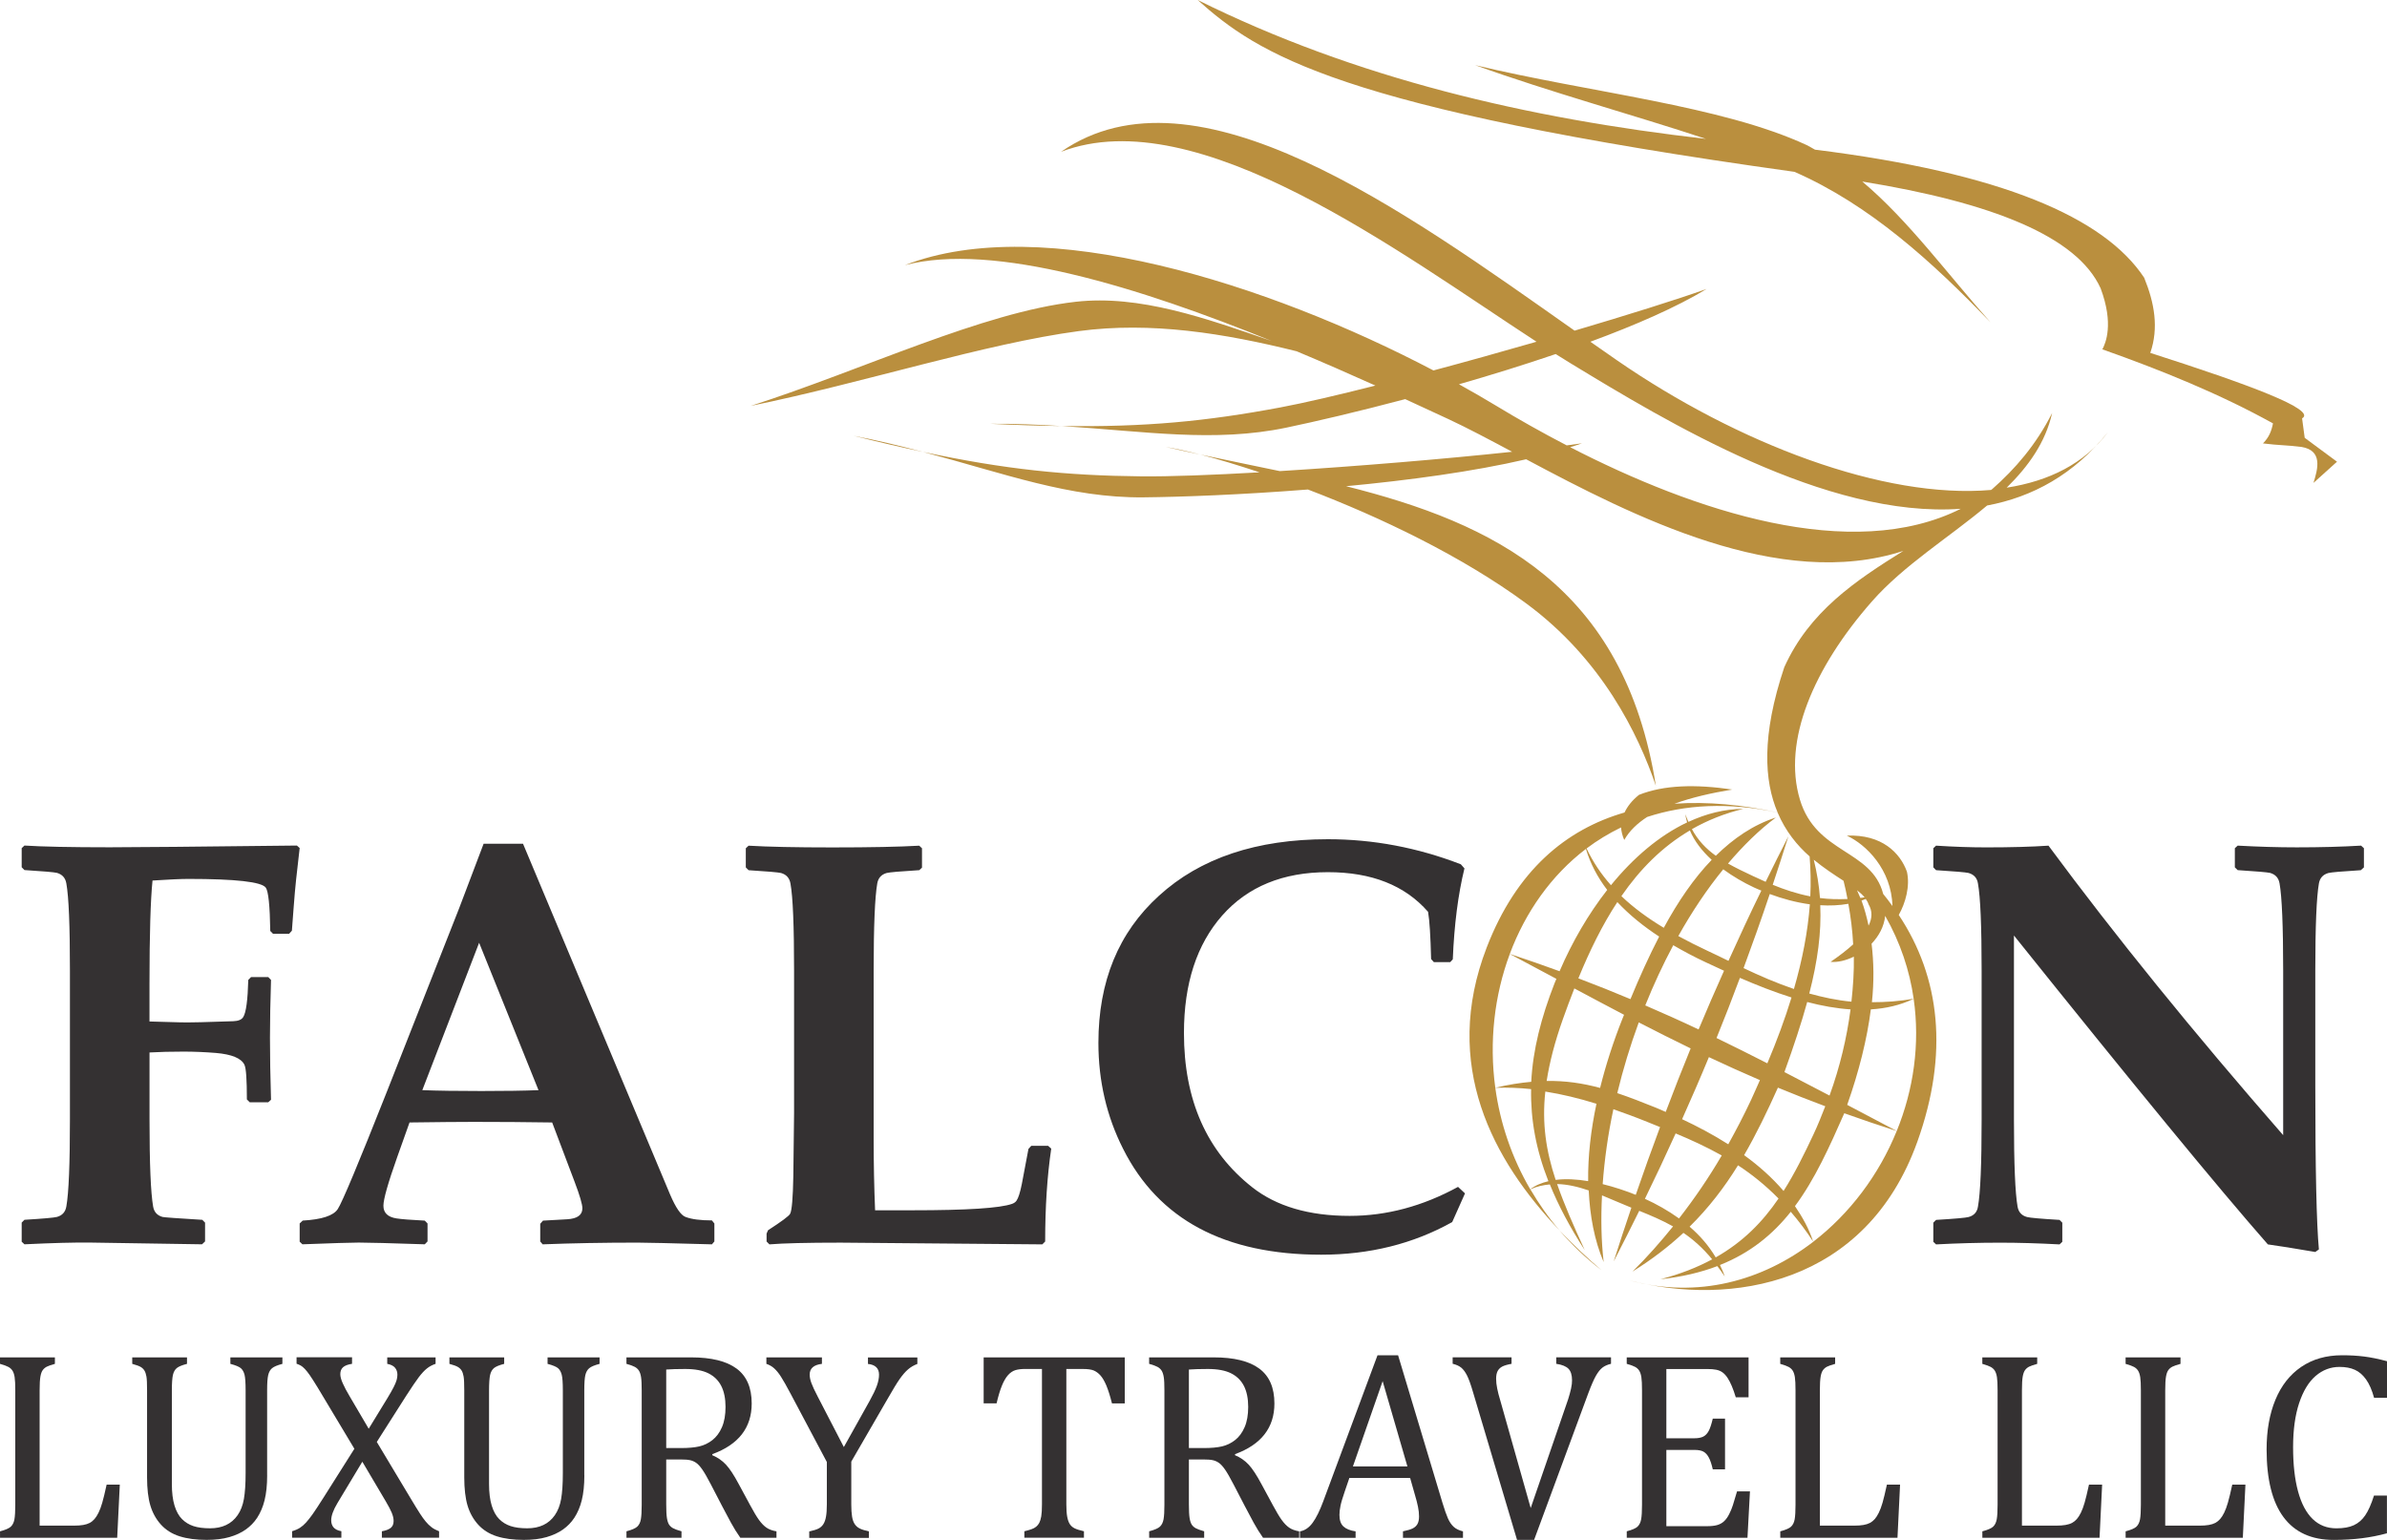 <svg width="155" height="100" viewBox="0 0 155 100" fill="none" xmlns="http://www.w3.org/2000/svg">
<path fill-rule="evenodd" clip-rule="evenodd" d="M103.988 82.481C103.065 81.69 102.143 80.826 101.262 79.901C102.059 80.819 102.958 81.69 103.988 82.481Z" fill="#BA8F3E"/>
<path fill-rule="evenodd" clip-rule="evenodd" d="M151.753 29.983C151.053 29.466 150.356 28.95 149.656 28.431C149.599 28.009 149.543 27.589 149.486 27.167C150.476 26.617 146.021 24.963 139.628 22.917C140.193 21.29 139.896 19.662 139.232 18.034C136.639 14.115 129.97 11.227 117.856 9.719C117.674 9.624 117.501 9.506 117.315 9.42C111.775 6.852 103.224 6.014 95.787 4.23C100.729 6.005 106.067 7.46 110.777 9.018C99.165 7.691 88.019 5.085 77.769 0C81.693 3.493 86.781 7.018 116.518 11.158C116.52 11.158 116.523 11.16 116.527 11.16C121.401 13.297 125.455 16.986 129.257 20.935C126.498 17.85 123.951 14.335 120.927 11.789C129.33 13.152 134.881 15.349 136.404 18.724C137.272 21.043 136.73 22.28 136.517 22.686C140.306 24.026 144.136 25.573 147.597 27.495C147.493 28.007 147.342 28.393 146.946 28.795C148.042 28.93 148.368 28.891 149.464 29.026C150.836 29.266 150.513 30.445 150.225 31.359C150.732 30.903 151.242 30.443 151.753 29.983Z" fill="#BA8F3E"/>
<path fill-rule="evenodd" clip-rule="evenodd" d="M130.304 31.669C131.714 30.283 132.822 28.739 133.256 26.819C132.217 28.878 130.862 30.447 129.361 31.765C129.339 31.783 129.312 31.799 129.29 31.817C122.337 32.423 112.849 28.817 104.98 23.384C104.42 22.998 103.846 22.599 103.271 22.192C106.191 21.115 108.853 19.956 110.817 18.766C108.804 19.478 105.7 20.45 102.245 21.472C91.174 13.675 77.632 3.803 68.899 9.858C77.745 6.461 90.944 16.449 99.774 22.192C97.556 22.83 95.273 23.47 93.081 24.056C82.379 18.439 67.701 13.74 58.758 17.22C64.517 15.693 74.087 18.697 82.572 22.143C78.285 20.661 73.994 19.13 69.853 19.597C63.8 20.279 56.039 24.015 48.752 26.357C56.143 24.846 63.93 22.318 70.055 21.501C74.743 20.874 79.499 21.642 84.199 22.812C85.989 23.562 87.702 24.314 89.312 25.039C86.852 25.661 84.691 26.166 83.148 26.456C78.336 27.36 74.373 27.742 68.921 27.666C74.344 28.005 78.843 28.752 83.537 27.769C85.417 27.376 88.163 26.736 91.247 25.919C92.255 26.381 93.22 26.828 94.093 27.235C95.29 27.794 96.674 28.528 98.191 29.338C93.814 29.805 88.11 30.283 83.103 30.593C81.387 30.232 79.662 29.886 77.953 29.52C79.078 29.807 80.393 30.209 81.79 30.672C78.699 30.849 75.96 30.952 74.118 30.934C69.227 30.883 65.266 30.485 59.929 29.345C65.184 30.735 69.459 32.347 74.251 32.297C76.711 32.273 80.641 32.127 84.93 31.788C89.631 33.581 94.934 36.116 99.094 39.178C104.019 42.802 106.384 47.68 107.524 51.028C105.469 38.049 97 33.981 87.408 31.574C91.473 31.19 95.654 30.627 99.101 29.825C106.076 33.545 115.566 38.39 123.593 35.775C120.46 37.728 117.495 39.715 115.863 43.327C114.37 47.781 114.556 50.713 115.431 52.763C113.161 52.265 110.892 52.038 108.731 52.193C109.829 51.795 111.1 51.499 112.484 51.272C110.121 50.922 108.053 50.969 106.43 51.616C105.959 51.991 105.675 52.375 105.489 52.763C101.692 53.861 98.468 56.519 96.535 61.539C93.599 69.165 96.92 75.337 101.269 79.899C100.538 79.055 99.916 78.159 99.376 77.236C99.79 77.041 100.213 76.953 100.64 76.915C101.191 78.276 101.935 79.683 102.903 81.178C102.166 79.576 101.566 78.202 101.112 76.891C101.789 76.906 102.476 77.07 103.164 77.306C103.242 78.954 103.527 80.532 104.134 81.958C103.975 80.581 103.95 79.122 104.026 77.627C104.665 77.887 105.303 78.172 105.932 78.426C105.932 78.426 105.932 78.426 105.934 78.426C105.545 79.573 105.161 80.734 104.785 81.917C105.352 80.819 105.905 79.726 106.444 78.63C107.196 78.931 107.927 79.241 108.64 79.641C107.819 80.655 106.957 81.639 106.007 82.573C107.276 81.785 108.359 80.947 109.313 80.061C109.949 80.494 110.571 81.039 111.18 81.78C110.219 82.297 109.118 82.737 107.821 83.073C109.229 82.918 110.447 82.627 111.514 82.22C111.674 82.436 111.835 82.644 111.995 82.891C111.913 82.633 111.8 82.391 111.685 82.148C113.675 81.354 115.125 80.15 116.284 78.691C116.784 79.277 117.273 79.91 117.745 80.64C114.452 83.172 110.245 84.355 105.797 83.145C112.391 84.858 121.173 83.455 124.507 74.131C126.546 68.427 125.993 63.474 123.296 59.417C123.732 58.643 124.042 57.549 123.825 56.602C123.385 55.388 122.207 54.171 119.921 54.265C121.179 54.84 122.824 56.465 122.886 58.836C122.694 58.571 122.497 58.308 122.286 58.052C121.533 55.15 117.944 55.464 116.879 51.93C115.73 48.118 117.771 43.361 121.551 39.059C123.63 36.693 126.584 34.888 129.033 32.827C131.976 32.277 134.675 30.822 136.885 28.056C135.348 30.113 133.05 31.242 130.304 31.669ZM102.23 64.188C103.324 64.772 104.395 65.344 105.458 65.899C105.425 65.98 105.392 66.056 105.361 66.137C104.774 67.607 104.282 69.125 103.902 70.649C102.759 70.339 101.643 70.178 100.432 70.196C100.62 68.992 100.952 67.688 101.488 66.175C101.727 65.501 101.975 64.839 102.23 64.188ZM112.982 63.501C114.041 63.961 115.174 64.41 116.332 64.776C115.907 66.161 115.382 67.582 114.762 69.051C113.657 68.487 112.559 67.937 111.463 67.407C111.984 66.128 112.488 64.826 112.982 63.501ZM110.298 66.851C109.165 66.314 108.009 65.796 106.835 65.29C107.378 63.937 107.987 62.63 108.653 61.382C109.329 61.775 110.026 62.147 110.755 62.486C111.133 62.664 111.536 62.85 111.95 63.039C111.381 64.307 110.83 65.578 110.298 66.851ZM113.219 62.868C113.797 61.299 114.366 59.707 114.92 58.057C115.737 58.362 116.62 58.602 117.523 58.726C117.391 60.511 117.034 62.338 116.489 64.224C115.331 63.831 114.251 63.357 113.219 62.868ZM112.238 62.397C111.771 62.17 111.313 61.945 110.861 61.736C110.208 61.431 109.585 61.115 108.981 60.787C109.867 59.204 110.845 57.742 111.899 56.452C112.517 56.905 113.199 57.307 113.908 57.637C114.056 57.707 114.218 57.77 114.373 57.835C113.626 59.361 112.922 60.881 112.238 62.397ZM108.038 60.25C107.019 59.637 106.091 58.964 105.285 58.194C106.49 56.449 107.934 54.986 109.734 53.928C110.026 54.622 110.52 55.262 111.149 55.837C109.986 57.044 108.966 58.539 108.038 60.25ZM107.737 60.82C107.083 62.084 106.466 63.445 105.874 64.882C104.781 64.421 103.654 63.972 102.491 63.532C103.224 61.743 104.043 60.068 105.022 58.58C105.795 59.408 106.714 60.151 107.737 60.82ZM106.413 66.393C107.533 66.97 108.651 67.535 109.783 68.083C109.225 69.446 108.689 70.82 108.164 72.207C107.965 72.122 107.757 72.028 107.562 71.947C106.645 71.576 105.815 71.253 105.018 70.986C105.392 69.437 105.859 67.897 106.413 66.393ZM110.967 68.649C112.046 69.156 113.146 69.655 114.28 70.142C114.091 70.564 113.914 70.981 113.713 71.413C113.241 72.421 112.743 73.377 112.225 74.309C111.244 73.685 110.223 73.146 109.227 72.679C109.822 71.35 110.405 70.009 110.967 68.649ZM115.449 70.631C116.441 71.04 117.464 71.444 118.524 71.839C118.287 72.445 118.048 73.052 117.765 73.653C117.147 74.971 116.534 76.208 115.816 77.34C115.072 76.473 114.202 75.698 113.254 75.014C114.043 73.651 114.749 72.192 115.449 70.631ZM115.872 69.619C116.478 67.937 116.974 66.435 117.351 65.07C118.29 65.317 119.237 65.488 120.165 65.549C119.921 67.398 119.481 69.271 118.801 71.145C117.805 70.622 116.828 70.113 115.872 69.619ZM117.486 64.518C118.033 62.394 118.276 60.556 118.199 58.784C118.814 58.822 119.425 58.798 120.023 58.692C120.181 59.556 120.289 60.434 120.336 61.326C119.924 61.698 119.434 62.078 118.87 62.462C119.341 62.504 119.873 62.37 120.38 62.125C120.395 63.088 120.331 64.065 120.223 65.048C119.262 64.958 118.358 64.76 117.486 64.518ZM121.332 58.721C121.598 59.168 121.573 59.633 121.336 60.111C121.217 59.552 121.071 59.007 120.878 58.483C120.971 58.454 121.062 58.414 121.153 58.378C121.23 58.49 121.299 58.602 121.332 58.721ZM120.803 58.31C120.736 58.142 120.659 57.978 120.586 57.812C120.781 57.965 120.951 58.117 121.077 58.272C120.987 58.286 120.894 58.299 120.803 58.31ZM119.711 57.199C119.813 57.588 119.89 57.983 119.968 58.38C119.337 58.407 118.737 58.391 118.181 58.317C118.119 57.493 117.984 56.667 117.778 55.83C118.445 56.377 119.122 56.818 119.711 57.199ZM121.531 61.283C122.003 60.787 122.342 60.172 122.415 59.476C123.4 61.207 124 63.023 124.264 64.855C123.311 65.03 122.419 65.082 121.553 65.082C121.695 63.741 121.677 62.48 121.531 61.283ZM105.471 54.546C105.806 53.951 106.322 53.466 106.957 53.053C109.404 52.249 112.245 52.078 115.429 52.767C115.947 53.984 116.698 54.903 117.508 55.614C117.574 56.474 117.597 57.338 117.552 58.209C116.675 58.039 115.874 57.769 115.112 57.457C115.453 56.422 115.794 55.383 116.129 54.31C115.621 55.302 115.132 56.285 114.652 57.264C114.377 57.143 114.107 57.02 113.839 56.894C113.246 56.618 112.705 56.355 112.209 56.077C113.192 54.92 114.227 53.899 115.316 53.089C113.835 53.569 112.564 54.445 111.417 55.572C110.783 55.118 110.261 54.577 109.864 53.845C110.863 53.275 111.968 52.828 113.204 52.527C111.979 52.534 110.783 52.842 109.639 53.371C109.57 53.212 109.499 53.057 109.442 52.877C109.459 53.057 109.506 53.232 109.552 53.407C107.741 54.265 106.06 55.7 104.608 57.484C103.981 56.777 103.445 55.989 103.023 55.098C103.716 54.575 104.466 54.121 105.263 53.733C105.285 54 105.347 54.272 105.471 54.546ZM102.983 55.127C103.271 56.097 103.747 56.981 104.364 57.792C103.14 59.357 102.09 61.164 101.271 63.07C100.228 62.691 99.161 62.316 98.038 61.947C99.05 59.24 100.724 56.847 102.983 55.127ZM98.038 61.95C99.077 62.502 100.082 63.039 101.065 63.566C101.03 63.656 100.988 63.743 100.952 63.833C100.071 66.085 99.537 68.177 99.431 70.252C98.705 70.319 97.943 70.434 97.097 70.638C96.692 67.657 97.033 64.646 98.038 61.95ZM99.367 77.232C98.153 75.153 97.407 72.91 97.097 70.642C97.877 70.613 98.647 70.642 99.422 70.726C99.387 72.686 99.734 74.641 100.545 76.706C100.106 76.812 99.701 76.974 99.367 77.232ZM101.016 76.621C100.392 74.735 100.12 72.957 100.346 70.885C101.426 71.058 102.527 71.32 103.667 71.677C103.304 73.379 103.107 75.072 103.127 76.702C102.389 76.578 101.67 76.538 101.016 76.621ZM104.07 76.895C104.187 75.301 104.415 73.669 104.765 72.032C105.485 72.284 106.211 72.549 106.979 72.861C107.249 72.971 107.524 73.081 107.796 73.191C107.258 74.636 106.729 76.1 106.218 77.591C105.549 77.322 104.814 77.079 104.07 76.895ZM106.813 77.849C107.5 76.442 108.164 75.027 108.808 73.604C109.809 74.019 110.81 74.479 111.802 75.034C110.956 76.484 110.028 77.836 109.028 79.124C108.315 78.612 107.559 78.188 106.813 77.849ZM111.41 81.654C110.965 80.902 110.385 80.233 109.714 79.659C110.958 78.433 111.972 77.108 112.858 75.674C113.757 76.262 114.636 76.965 115.489 77.831C114.455 79.349 113.188 80.649 111.41 81.654ZM117.74 80.64C117.473 79.802 117.047 79.046 116.556 78.325C117.862 76.563 118.799 74.47 119.758 72.293C120.847 72.683 121.976 73.067 123.163 73.447C122.007 76.298 120.112 78.817 117.74 80.64ZM123.165 73.447C122.056 72.863 120.989 72.297 119.948 71.749C120.721 69.551 121.237 67.481 121.483 65.549C122.455 65.488 123.396 65.281 124.264 64.859C124.687 67.798 124.257 70.764 123.165 73.447ZM101.96 29.04C102.217 28.957 102.487 28.876 102.726 28.788C102.425 28.831 102.079 28.878 101.734 28.923C100.102 28.074 98.554 27.199 97.148 26.346C96.38 25.881 95.57 25.416 94.739 24.954C96.818 24.357 98.953 23.696 101.019 22.991C101.36 23.207 101.694 23.416 102.017 23.611C108.175 27.349 118.575 33.673 127.324 33.04C120.229 36.596 110.026 33.195 101.96 29.04Z" fill="#BA8F3E"/>
<path fill-rule="evenodd" clip-rule="evenodd" d="M68.919 27.668C67.449 27.576 65.925 27.509 64.296 27.52C65.979 27.603 67.487 27.648 68.919 27.668Z" fill="#BA8F3E"/>
<path fill-rule="evenodd" clip-rule="evenodd" d="M59.925 29.345C58.499 28.968 57.018 28.604 55.415 28.297C57.051 28.707 58.523 29.046 59.925 29.345Z" fill="#BA8F3E"/>
<path fill-rule="evenodd" clip-rule="evenodd" d="M77.949 29.52C77.094 29.3 76.326 29.129 75.69 29.022C76.439 29.195 77.191 29.358 77.949 29.52Z" fill="#BA8F3E"/>
<path fill-rule="evenodd" clip-rule="evenodd" d="M19.459 55.069L19.224 57.152C19.175 57.612 19.12 58.218 19.064 58.98L18.954 60.439L18.774 60.639H17.729L17.55 60.457C17.526 58.811 17.426 57.875 17.26 57.644C16.983 57.264 15.305 57.076 12.229 57.076C11.738 57.076 10.963 57.114 9.904 57.181C9.776 58.427 9.707 60.654 9.707 63.871V66.334L11.742 66.391C12.358 66.404 13.489 66.377 15.15 66.316C15.475 66.303 15.69 66.218 15.796 66.043C15.98 65.748 16.086 64.951 16.122 63.636L16.301 63.45H17.419L17.599 63.636C17.557 64.994 17.53 66.249 17.53 67.376C17.53 68.611 17.554 69.951 17.599 71.417L17.419 71.579H16.215L16.031 71.397C16.031 70.12 15.982 69.37 15.872 69.145C15.668 68.721 15.048 68.465 14.014 68.377C13.307 68.321 12.612 68.29 11.924 68.29C11.1 68.29 10.363 68.308 9.709 68.346V72.692C9.709 75.579 9.789 77.463 9.944 78.354C10.006 78.709 10.208 78.933 10.56 79.028C10.639 79.052 11.501 79.115 13.137 79.214L13.316 79.396V80.617L13.119 80.804L5.874 80.691C4.84 80.678 3.414 80.716 1.588 80.804L1.408 80.635V79.394L1.588 79.212C2.812 79.138 3.512 79.075 3.698 79.026C4.043 78.931 4.245 78.707 4.307 78.352C4.466 77.461 4.541 75.577 4.541 72.69V63.025C4.541 60.138 4.468 58.25 4.307 57.363C4.245 57.008 4.043 56.784 3.698 56.683C3.514 56.64 2.812 56.577 1.588 56.501L1.408 56.319V55.078L1.588 54.909C2.737 54.983 4.588 55.022 7.134 55.022C8.782 55.022 12.829 54.983 19.279 54.909L19.459 55.069ZM46.388 80.62L46.229 80.806C43.56 80.732 41.955 80.694 41.402 80.694C39.194 80.694 37.139 80.732 35.239 80.806L35.08 80.62V79.472L35.259 79.266L36.827 79.178C37.485 79.14 37.817 78.904 37.817 78.467C37.817 78.211 37.651 77.638 37.312 76.745L35.855 72.892C34.194 72.867 32.503 72.854 30.769 72.854C29.834 72.854 28.444 72.867 26.593 72.892L25.8 75.119C25.198 76.814 24.897 77.876 24.897 78.298C24.897 78.761 25.18 79.034 25.745 79.122C26.059 79.171 26.668 79.221 27.583 79.266L27.762 79.452V80.617L27.583 80.804C25.362 80.73 23.929 80.691 23.296 80.691C22.804 80.691 21.58 80.73 19.638 80.804L19.459 80.635V79.45L19.656 79.263C20.891 79.194 21.655 78.945 21.932 78.516C22.215 78.092 23.278 75.555 25.118 70.903L29.817 58.975C30.167 58.046 30.696 56.656 31.404 54.79H33.962L43.512 77.569C43.882 78.435 44.218 78.922 44.519 79.028C44.913 79.178 45.485 79.252 46.229 79.252L46.388 79.452V80.62ZM34.967 70.793L31.112 61.222L27.423 70.793C28.406 70.831 29.686 70.849 31.26 70.849C32.784 70.849 34.022 70.831 34.967 70.793ZM68.262 74.592C67.999 76.374 67.868 78.383 67.868 80.622L67.684 80.808L54.592 80.696C52.402 80.696 50.858 80.734 49.962 80.808L49.778 80.622V80.11L49.871 79.892C50.757 79.317 51.242 78.963 51.31 78.814C51.421 78.597 51.489 77.786 51.514 76.39L51.563 72.293V63.034C51.563 60.136 51.489 58.245 51.328 57.372C51.266 57.017 51.064 56.793 50.719 56.692C50.535 56.649 49.833 56.586 48.609 56.51L48.429 56.328V55.087L48.609 54.918C49.844 54.992 51.66 55.031 54.051 55.031C56.523 55.031 58.405 54.992 59.691 54.918L59.87 55.087V56.346L59.691 56.508C58.462 56.582 57.76 56.645 57.581 56.69C57.231 56.788 57.027 57.013 56.965 57.37C56.812 58.243 56.731 60.131 56.731 63.032V73.956C56.731 75.552 56.762 77.099 56.824 78.594H59.27C62.782 78.594 64.928 78.458 65.72 78.177C65.855 78.128 65.948 78.058 66.008 77.97C66.126 77.802 66.243 77.441 66.354 76.879L66.783 74.61L66.963 74.41H68.063L68.262 74.592ZM95.13 77.497L94.299 79.36C91.766 80.775 88.93 81.479 85.794 81.479C79.522 81.479 75.235 79.192 72.93 74.607C71.86 72.495 71.325 70.194 71.325 67.724C71.325 63.728 72.635 60.547 75.255 58.171C77.936 55.722 81.59 54.498 86.226 54.498C89.171 54.498 92.05 55.042 94.859 56.126L95.094 56.393C94.682 58.077 94.43 60.041 94.337 62.298L94.171 62.48H93.108L92.929 62.28C92.891 60.809 92.831 59.779 92.732 59.213C91.23 57.491 89.061 56.638 86.226 56.638C83.312 56.638 81.023 57.574 79.364 59.451C77.71 61.328 76.88 63.871 76.88 67.082C76.88 71.435 78.357 74.769 81.308 77.095C82.883 78.336 84.993 78.958 87.637 78.958C90.035 78.958 92.384 78.33 94.678 77.075L95.13 77.497ZM153.501 56.328L153.297 56.51C152.073 56.584 151.373 56.647 151.194 56.692C150.844 56.791 150.64 57.015 150.578 57.372C150.425 58.245 150.344 60.133 150.344 63.034V70.447C150.344 75.916 150.423 79.481 150.578 81.134L150.344 81.302C148.984 81.071 147.957 80.902 147.264 80.81C144.046 77.144 138.551 70.454 130.776 60.751V72.697C130.776 75.595 130.856 77.479 131.011 78.359C131.073 78.713 131.275 78.938 131.627 79.032C131.806 79.082 132.512 79.145 133.737 79.219L133.916 79.4V80.642L133.737 80.81C132.353 80.736 131.069 80.698 129.882 80.698C128.498 80.698 127.114 80.736 125.719 80.81L125.54 80.642V79.4L125.719 79.219C126.944 79.145 127.65 79.082 127.829 79.032C128.179 78.938 128.383 78.713 128.438 78.359C128.598 77.479 128.677 75.597 128.677 72.697V63.032C128.677 60.133 128.598 58.243 128.438 57.37C128.383 57.015 128.179 56.791 127.829 56.69C127.65 56.647 126.944 56.584 125.719 56.508L125.54 56.326V55.084L125.719 54.916C126.864 54.99 127.944 55.028 128.978 55.028C130.602 55.028 131.948 54.99 133.019 54.916C137.342 60.764 142.421 67.03 148.258 73.716V63.03C148.258 60.131 148.178 58.241 148.023 57.368C147.961 57.013 147.76 56.788 147.414 56.687C147.23 56.645 146.528 56.582 145.304 56.505L145.12 56.324V55.082L145.304 54.914C146.644 54.988 147.923 55.026 149.141 55.026C150.691 55.026 152.082 54.988 153.317 54.914L153.501 55.082V56.328Z" fill="#343132"/>
<path d="M4.794 99.073C5.037 99.073 5.239 99.059 5.403 99.03C5.567 99.001 5.706 98.958 5.821 98.898C5.936 98.837 6.04 98.754 6.133 98.648C6.226 98.543 6.315 98.404 6.399 98.233C6.483 98.062 6.565 97.845 6.64 97.584C6.716 97.324 6.811 96.933 6.924 96.412H7.779L7.61 99.863H0.002V99.443C0.352 99.351 0.587 99.25 0.704 99.138C0.821 99.026 0.901 98.868 0.937 98.662C0.974 98.455 0.992 98.141 0.992 97.717V90.292C0.992 89.897 0.979 89.61 0.95 89.43C0.921 89.251 0.875 89.109 0.81 89.01C0.746 88.909 0.66 88.831 0.551 88.77C0.443 88.71 0.261 88.642 0 88.568V88.148H3.565V88.568C3.317 88.638 3.14 88.698 3.036 88.752C2.932 88.806 2.845 88.88 2.777 88.972C2.708 89.064 2.657 89.204 2.624 89.392C2.591 89.581 2.573 89.882 2.573 90.292V99.073H4.794Z" fill="#343132"/>
<path d="M17.348 95.811C17.348 96.435 17.293 96.971 17.18 97.425C17.074 97.854 16.912 98.235 16.698 98.565C16.5 98.864 16.255 99.115 15.96 99.324C15.666 99.533 15.311 99.697 14.893 99.818C14.474 99.939 13.985 99.998 13.42 99.998C12.738 99.998 12.152 99.921 11.665 99.766C11.175 99.612 10.772 99.358 10.453 99.008C10.134 98.655 9.904 98.24 9.763 97.764C9.621 97.288 9.55 96.677 9.55 95.941V90.292C9.55 89.846 9.537 89.545 9.508 89.388C9.479 89.231 9.439 89.105 9.386 89.015C9.333 88.923 9.255 88.844 9.154 88.779C9.052 88.714 8.864 88.642 8.587 88.568V88.148H12.143V88.568C11.826 88.649 11.607 88.739 11.483 88.838C11.359 88.939 11.275 89.089 11.228 89.289C11.184 89.489 11.16 89.823 11.16 90.292V96.37C11.16 96.924 11.217 97.391 11.332 97.768C11.447 98.146 11.609 98.44 11.819 98.648C12.028 98.857 12.276 99.01 12.563 99.104C12.851 99.198 13.21 99.246 13.64 99.246C14.034 99.246 14.381 99.176 14.68 99.035C14.979 98.895 15.229 98.682 15.429 98.395C15.628 98.11 15.765 97.757 15.838 97.34C15.911 96.922 15.949 96.361 15.949 95.658V90.292C15.949 89.794 15.925 89.455 15.878 89.271C15.829 89.087 15.752 88.948 15.641 88.851C15.531 88.755 15.305 88.66 14.959 88.568V88.148H18.338V88.568C18.011 88.653 17.787 88.748 17.665 88.851C17.543 88.954 17.461 89.103 17.415 89.298C17.368 89.493 17.346 89.823 17.346 90.292V95.811H17.348Z" fill="#343132"/>
<path d="M22.86 88.566C22.59 88.606 22.395 88.68 22.275 88.788C22.155 88.896 22.098 89.046 22.098 89.235C22.098 89.394 22.151 89.597 22.26 89.837C22.366 90.077 22.519 90.364 22.716 90.694L23.942 92.78L25.154 90.798C25.335 90.499 25.47 90.263 25.559 90.086C25.65 89.909 25.712 89.76 25.749 89.639C25.787 89.518 25.805 89.397 25.805 89.271C25.805 89.094 25.754 88.943 25.652 88.82C25.55 88.696 25.382 88.613 25.145 88.566V88.146H28.285V88.566C28.076 88.636 27.888 88.734 27.722 88.867C27.556 88.999 27.379 89.19 27.188 89.442C27 89.693 26.73 90.09 26.38 90.634L24.467 93.638L26.617 97.225C26.923 97.735 27.14 98.092 27.273 98.294C27.405 98.498 27.529 98.669 27.645 98.808C27.76 98.947 27.884 99.07 28.017 99.172C28.149 99.275 28.313 99.362 28.512 99.439V99.859H24.797V99.439C25.056 99.394 25.249 99.32 25.373 99.219C25.497 99.118 25.559 98.969 25.559 98.767C25.559 98.608 25.519 98.431 25.437 98.235C25.355 98.04 25.229 97.8 25.061 97.515L23.528 94.922L21.912 97.609C21.642 98.06 21.507 98.433 21.507 98.725C21.507 98.913 21.558 99.068 21.66 99.187C21.761 99.306 21.93 99.392 22.167 99.436V99.856H18.967V99.436C19.175 99.374 19.348 99.297 19.483 99.21C19.618 99.122 19.749 99.008 19.873 98.871C19.997 98.734 20.136 98.559 20.287 98.348C20.439 98.137 20.681 97.766 21.015 97.241L23.012 94.082L20.625 90.099C20.4 89.733 20.229 89.466 20.114 89.3C19.999 89.134 19.89 88.999 19.793 88.896C19.693 88.793 19.605 88.721 19.527 88.676C19.448 88.633 19.359 88.595 19.257 88.559V88.139H22.86V88.566Z" fill="#343132"/>
<path d="M37.945 95.811C37.945 96.435 37.89 96.971 37.777 97.425C37.671 97.854 37.509 98.235 37.294 98.565C37.097 98.864 36.851 99.115 36.557 99.324C36.262 99.533 35.908 99.697 35.49 99.818C35.071 99.939 34.582 99.998 34.017 99.998C33.335 99.998 32.748 99.921 32.261 99.766C31.772 99.612 31.369 99.358 31.05 99.008C30.731 98.655 30.501 98.24 30.359 97.764C30.218 97.286 30.147 96.677 30.147 95.941V90.292C30.147 89.846 30.133 89.545 30.105 89.388C30.076 89.231 30.036 89.105 29.983 89.015C29.93 88.923 29.852 88.844 29.75 88.779C29.648 88.714 29.46 88.642 29.183 88.568V88.148H32.739V88.568C32.423 88.649 32.204 88.739 32.08 88.838C31.956 88.939 31.872 89.089 31.825 89.289C31.781 89.489 31.756 89.823 31.756 90.292V96.37C31.756 96.924 31.814 97.391 31.929 97.768C32.044 98.146 32.206 98.44 32.416 98.648C32.624 98.857 32.872 99.01 33.162 99.104C33.45 99.198 33.809 99.246 34.239 99.246C34.633 99.246 34.98 99.176 35.279 99.035C35.578 98.895 35.828 98.682 36.028 98.395C36.227 98.11 36.364 97.757 36.437 97.34C36.51 96.922 36.548 96.361 36.548 95.658V90.292C36.548 89.794 36.524 89.455 36.475 89.271C36.426 89.087 36.349 88.948 36.238 88.851C36.127 88.755 35.901 88.66 35.556 88.568V88.148H38.933V88.568C38.605 88.653 38.381 88.748 38.26 88.851C38.138 88.954 38.056 89.103 38.009 89.298C37.963 89.493 37.941 89.823 37.941 90.292V95.811H37.945Z" fill="#343132"/>
<path d="M43.261 94.771V97.69C43.261 98.101 43.277 98.401 43.308 98.588C43.339 98.774 43.386 98.913 43.447 99.008C43.51 99.102 43.594 99.178 43.702 99.239C43.811 99.299 43.992 99.367 44.253 99.441V99.861H40.68V99.441C41.029 99.349 41.264 99.248 41.382 99.136C41.499 99.023 41.579 98.866 41.614 98.66C41.652 98.453 41.669 98.139 41.669 97.715V90.29C41.669 89.895 41.656 89.608 41.627 89.428C41.599 89.249 41.552 89.107 41.488 89.008C41.424 88.907 41.337 88.829 41.229 88.768C41.12 88.707 40.939 88.64 40.678 88.566V88.146H44.869C46.189 88.146 47.176 88.389 47.832 88.876C48.487 89.363 48.812 90.117 48.812 91.141C48.812 91.925 48.6 92.591 48.173 93.141C47.745 93.691 47.108 94.12 46.255 94.43V94.5C46.598 94.643 46.895 94.848 47.141 95.112C47.387 95.377 47.659 95.793 47.958 96.352L48.719 97.759C48.939 98.17 49.129 98.487 49.286 98.705C49.444 98.922 49.605 99.088 49.769 99.203C49.933 99.317 50.15 99.398 50.42 99.443V99.863H48.075C47.86 99.56 47.657 99.234 47.466 98.884C47.276 98.534 47.085 98.179 46.899 97.82L46.156 96.388C45.93 95.952 45.746 95.633 45.602 95.427C45.458 95.22 45.325 95.077 45.203 94.993C45.082 94.91 44.953 94.854 44.814 94.823C44.676 94.791 44.468 94.776 44.191 94.776H43.261V94.771ZM43.261 88.936V94.035H44.218C44.71 94.035 45.106 93.999 45.411 93.927C45.717 93.855 45.998 93.721 46.257 93.519C46.516 93.319 46.724 93.04 46.88 92.681C47.035 92.324 47.112 91.884 47.112 91.363C47.112 90.82 47.019 90.367 46.837 90.007C46.654 89.646 46.377 89.372 46.003 89.183C45.631 88.995 45.128 88.9 44.495 88.9C43.99 88.9 43.578 88.912 43.261 88.936Z" fill="#343132"/>
<path d="M53.693 94.944L51.357 90.542C51.075 90.01 50.861 89.63 50.712 89.401C50.566 89.172 50.418 88.993 50.272 88.86C50.126 88.728 49.955 88.631 49.765 88.568V88.148H53.372V88.568C52.84 88.631 52.577 88.862 52.577 89.264C52.577 89.43 52.614 89.617 52.692 89.823C52.767 90.03 52.904 90.322 53.102 90.699L54.795 93.97L56.463 90.984C56.688 90.578 56.848 90.245 56.941 89.985C57.034 89.724 57.08 89.486 57.08 89.269C57.08 89.062 57.021 88.9 56.899 88.784C56.777 88.667 56.598 88.597 56.361 88.573V88.153H59.569V88.573C59.339 88.658 59.135 88.777 58.96 88.93C58.785 89.082 58.608 89.287 58.427 89.543C58.245 89.801 57.982 90.234 57.632 90.847L55.278 94.915V97.697C55.278 98.022 55.296 98.285 55.329 98.487C55.362 98.689 55.42 98.848 55.497 98.967C55.577 99.088 55.681 99.183 55.812 99.25C55.942 99.32 56.144 99.385 56.421 99.448V99.868H52.548V99.448C52.818 99.392 53.02 99.329 53.148 99.264C53.276 99.198 53.383 99.104 53.462 98.981C53.542 98.857 53.6 98.696 53.635 98.496C53.673 98.296 53.691 98.029 53.691 97.697V94.944H53.693Z" fill="#343132"/>
<path d="M73.036 88.146V91.134H72.206C72.082 90.643 71.958 90.254 71.838 89.967C71.716 89.682 71.588 89.464 71.453 89.314C71.318 89.165 71.172 89.06 71.017 88.995C70.862 88.932 70.629 88.9 70.319 88.9H69.243V97.69C69.243 98.027 69.261 98.296 69.299 98.496C69.336 98.696 69.391 98.855 69.467 98.972C69.542 99.088 69.646 99.181 69.777 99.246C69.907 99.311 70.109 99.376 70.386 99.439V99.859H66.517V99.439C66.686 99.398 66.836 99.356 66.967 99.311C67.098 99.266 67.202 99.21 67.284 99.142C67.365 99.075 67.434 98.992 67.487 98.889C67.54 98.785 67.582 98.646 67.614 98.469C67.644 98.291 67.66 98.031 67.66 97.688V88.898H66.593C66.327 88.898 66.108 88.923 65.937 88.975C65.767 89.026 65.605 89.134 65.459 89.296C65.313 89.457 65.178 89.691 65.056 89.992C64.934 90.292 64.821 90.672 64.713 91.13H63.874V88.146H73.036Z" fill="#343132"/>
<path d="M77.201 94.771V97.69C77.201 98.101 77.217 98.401 77.248 98.588C77.279 98.774 77.325 98.913 77.387 99.008C77.449 99.102 77.533 99.178 77.642 99.239C77.75 99.299 77.932 99.367 78.193 99.441V99.861H74.621V99.441C74.971 99.349 75.206 99.248 75.323 99.136C75.441 99.023 75.518 98.866 75.556 98.66C75.594 98.453 75.611 98.139 75.611 97.715V90.29C75.611 89.895 75.598 89.608 75.569 89.428C75.54 89.249 75.494 89.107 75.43 89.008C75.365 88.907 75.279 88.829 75.171 88.768C75.062 88.707 74.881 88.64 74.619 88.566V88.146H78.811C80.13 88.146 81.118 88.389 81.773 88.876C82.429 89.363 82.754 90.117 82.754 91.141C82.754 91.925 82.542 92.591 82.114 93.141C81.687 93.691 81.049 94.12 80.197 94.43V94.5C80.54 94.643 80.837 94.848 81.083 95.112C81.328 95.38 81.601 95.793 81.9 96.352L82.661 97.759C82.881 98.17 83.071 98.487 83.228 98.705C83.385 98.922 83.547 99.088 83.711 99.203C83.875 99.317 84.092 99.398 84.362 99.443V99.863H82.017C81.802 99.56 81.599 99.234 81.408 98.884C81.216 98.536 81.027 98.179 80.841 97.82L80.097 96.388C79.871 95.952 79.688 95.633 79.544 95.427C79.4 95.22 79.267 95.077 79.145 94.993C79.023 94.91 78.895 94.854 78.755 94.823C78.618 94.791 78.41 94.776 78.133 94.776H77.201V94.771ZM77.201 88.936V94.035H78.158C78.649 94.035 79.046 93.999 79.351 93.927C79.657 93.855 79.938 93.721 80.197 93.519C80.456 93.319 80.664 93.04 80.819 92.681C80.974 92.324 81.052 91.884 81.052 91.363C81.052 90.82 80.959 90.367 80.777 90.007C80.596 89.648 80.317 89.372 79.942 89.183C79.57 88.995 79.068 88.9 78.434 88.9C77.93 88.9 77.518 88.912 77.201 88.936Z" fill="#343132"/>
<path d="M91.102 99.443C91.383 99.387 91.594 99.322 91.733 99.255C91.87 99.185 91.974 99.091 92.043 98.967C92.112 98.844 92.145 98.68 92.145 98.473C92.145 98.278 92.123 98.069 92.076 97.843C92.03 97.616 91.966 97.364 91.881 97.084L91.567 95.977H87.621L87.333 96.819C87.187 97.243 87.09 97.562 87.046 97.78C87.001 97.997 86.977 98.195 86.977 98.372C86.977 98.716 87.063 98.967 87.236 99.127C87.409 99.286 87.672 99.394 88.026 99.445V99.865H84.411V99.445C84.727 99.394 85.002 99.207 85.237 98.886C85.471 98.565 85.697 98.107 85.918 97.513L89.448 88.011H90.785L93.664 97.582C93.799 98.029 93.918 98.368 94.022 98.604C94.127 98.839 94.253 99.021 94.399 99.154C94.545 99.286 94.747 99.383 94.999 99.445V99.865H91.102V99.443ZM87.852 95.227H91.39L89.782 89.691L87.852 95.227Z" fill="#343132"/>
<path d="M98.152 88.566C97.893 88.611 97.696 88.669 97.559 88.737C97.424 88.806 97.322 88.903 97.253 89.028C97.184 89.154 97.151 89.323 97.151 89.536C97.151 89.731 97.173 89.94 97.22 90.167C97.264 90.393 97.331 90.647 97.415 90.925L99.396 97.93L101.825 90.874C101.859 90.766 101.894 90.652 101.927 90.53C101.961 90.409 101.992 90.292 102.016 90.178C102.04 90.063 102.058 89.962 102.067 89.877C102.076 89.792 102.08 89.711 102.08 89.637C102.08 89.293 102.003 89.044 101.848 88.885C101.693 88.728 101.429 88.62 101.055 88.564V88.144H104.611V88.564C104.381 88.62 104.192 88.703 104.053 88.813C103.911 88.921 103.772 89.096 103.634 89.336C103.497 89.576 103.329 89.96 103.132 90.486L99.618 99.996H98.508L95.657 90.425C95.504 89.904 95.371 89.534 95.258 89.314C95.145 89.094 95.021 88.927 94.886 88.815C94.751 88.703 94.565 88.62 94.328 88.561V88.142H98.152V88.566Z" fill="#343132"/>
<path d="M113.543 88.146V90.739H112.713C112.629 90.459 112.54 90.214 112.451 90.001C112.361 89.79 112.268 89.612 112.173 89.469C112.077 89.325 111.971 89.21 111.856 89.125C111.741 89.04 111.603 88.981 111.446 88.95C111.289 88.918 111.099 88.903 110.879 88.903H108.205V93.4H110.016C110.264 93.4 110.459 93.364 110.6 93.292C110.742 93.22 110.859 93.099 110.952 92.928C111.045 92.757 111.134 92.488 111.22 92.122H112.015V95.418H111.22C111.141 95.074 111.054 94.816 110.957 94.641C110.862 94.466 110.747 94.343 110.614 94.268C110.481 94.194 110.282 94.156 110.016 94.156H108.205V99.109H110.837C111.114 99.109 111.338 99.084 111.51 99.035C111.683 98.985 111.832 98.902 111.956 98.785C112.08 98.669 112.19 98.514 112.285 98.325C112.381 98.137 112.463 97.941 112.527 97.737C112.591 97.535 112.68 97.239 112.795 96.848H113.634L113.472 99.861H105.634V99.441C105.984 99.349 106.218 99.248 106.336 99.136C106.453 99.023 106.531 98.866 106.568 98.66C106.606 98.453 106.624 98.139 106.624 97.715V90.29C106.624 89.895 106.61 89.608 106.582 89.428C106.553 89.249 106.506 89.107 106.442 89.008C106.378 88.907 106.292 88.829 106.183 88.768C106.075 88.707 105.893 88.64 105.632 88.566V88.146H113.543Z" fill="#343132"/>
<path d="M120.394 99.073C120.635 99.073 120.839 99.059 121.003 99.03C121.167 99.001 121.306 98.958 121.421 98.898C121.536 98.837 121.641 98.754 121.736 98.648C121.829 98.543 121.917 98.404 122.001 98.233C122.086 98.062 122.168 97.845 122.243 97.584C122.318 97.324 122.413 96.933 122.526 96.412H123.381L123.213 99.863H115.602V99.443C115.952 99.351 116.187 99.25 116.304 99.138C116.422 99.026 116.499 98.868 116.537 98.662C116.574 98.455 116.592 98.141 116.592 97.717V90.292C116.592 89.897 116.579 89.61 116.55 89.43C116.521 89.251 116.475 89.109 116.411 89.01C116.346 88.909 116.26 88.831 116.151 88.77C116.043 88.71 115.861 88.642 115.6 88.568V88.148H119.165V88.568C118.917 88.638 118.74 88.698 118.636 88.752C118.532 88.806 118.445 88.88 118.377 88.972C118.308 89.064 118.257 89.204 118.224 89.392C118.191 89.581 118.173 89.882 118.173 90.292V99.073H120.394Z" fill="#343132"/>
<path d="M133.515 99.073C133.757 99.073 133.96 99.059 134.124 99.03C134.288 99.001 134.428 98.958 134.543 98.898C134.658 98.837 134.762 98.754 134.857 98.648C134.95 98.543 135.039 98.404 135.123 98.233C135.207 98.062 135.289 97.845 135.364 97.584C135.44 97.324 135.535 96.933 135.648 96.412H136.502L136.334 99.863H128.724V99.443C129.074 99.351 129.308 99.25 129.426 99.138C129.543 99.026 129.621 98.868 129.658 98.662C129.696 98.455 129.714 98.141 129.714 97.717V90.292C129.714 89.897 129.7 89.61 129.672 89.43C129.643 89.251 129.596 89.109 129.532 89.01C129.468 88.909 129.381 88.831 129.273 88.77C129.164 88.71 128.983 88.642 128.722 88.568V88.148H132.286V88.568C132.039 88.638 131.861 88.698 131.757 88.752C131.653 88.806 131.567 88.88 131.498 88.972C131.43 89.064 131.379 89.204 131.345 89.392C131.312 89.581 131.295 89.882 131.295 90.292V99.073H133.515Z" fill="#343132"/>
<path d="M142.82 99.073C143.061 99.073 143.265 99.059 143.428 99.03C143.592 99.001 143.732 98.958 143.847 98.898C143.962 98.837 144.066 98.754 144.161 98.648C144.254 98.543 144.343 98.404 144.427 98.233C144.511 98.062 144.593 97.845 144.668 97.584C144.744 97.324 144.839 96.933 144.952 96.412H145.807L145.638 99.863H138.028V99.443C138.378 99.351 138.613 99.25 138.73 99.138C138.847 99.026 138.925 98.868 138.962 98.662C139 98.455 139.018 98.141 139.018 97.717V90.292C139.018 89.897 139.004 89.61 138.976 89.43C138.947 89.251 138.9 89.109 138.836 89.01C138.772 88.909 138.686 88.831 138.577 88.77C138.469 88.71 138.287 88.642 138.026 88.568V88.148H141.591V88.568C141.343 88.638 141.166 88.698 141.061 88.752C140.957 88.806 140.871 88.88 140.802 88.972C140.734 89.064 140.683 89.204 140.65 89.392C140.616 89.581 140.599 89.882 140.599 90.292V99.073H142.82Z" fill="#343132"/>
<path d="M155 88.395V90.773H154.161C154.026 90.275 153.853 89.879 153.645 89.585C153.437 89.291 153.193 89.08 152.916 88.954C152.64 88.829 152.308 88.766 151.918 88.766C151.338 88.766 150.82 88.961 150.363 89.354C149.91 89.747 149.553 90.335 149.292 91.123C149.033 91.909 148.902 92.861 148.902 93.977C148.902 95.099 149.008 96.055 149.223 96.848C149.438 97.64 149.755 98.238 150.171 98.642C150.589 99.046 151.103 99.248 151.712 99.248C152.175 99.248 152.553 99.181 152.846 99.046C153.14 98.911 153.386 98.698 153.585 98.406C153.787 98.114 153.975 97.685 154.156 97.12H154.996V99.571C154.464 99.715 153.922 99.823 153.366 99.892C152.81 99.962 152.199 100 151.533 100C150.1 100 149.015 99.508 148.282 98.523C147.549 97.539 147.182 96.071 147.182 94.12C147.182 92.897 147.372 91.823 147.753 90.901C148.134 89.98 148.694 89.266 149.433 88.763C150.173 88.261 151.056 88.009 152.084 88.009C152.598 88.009 153.071 88.036 153.505 88.09C153.939 88.144 154.442 88.245 155 88.395Z" fill="#343132"/>
</svg>
